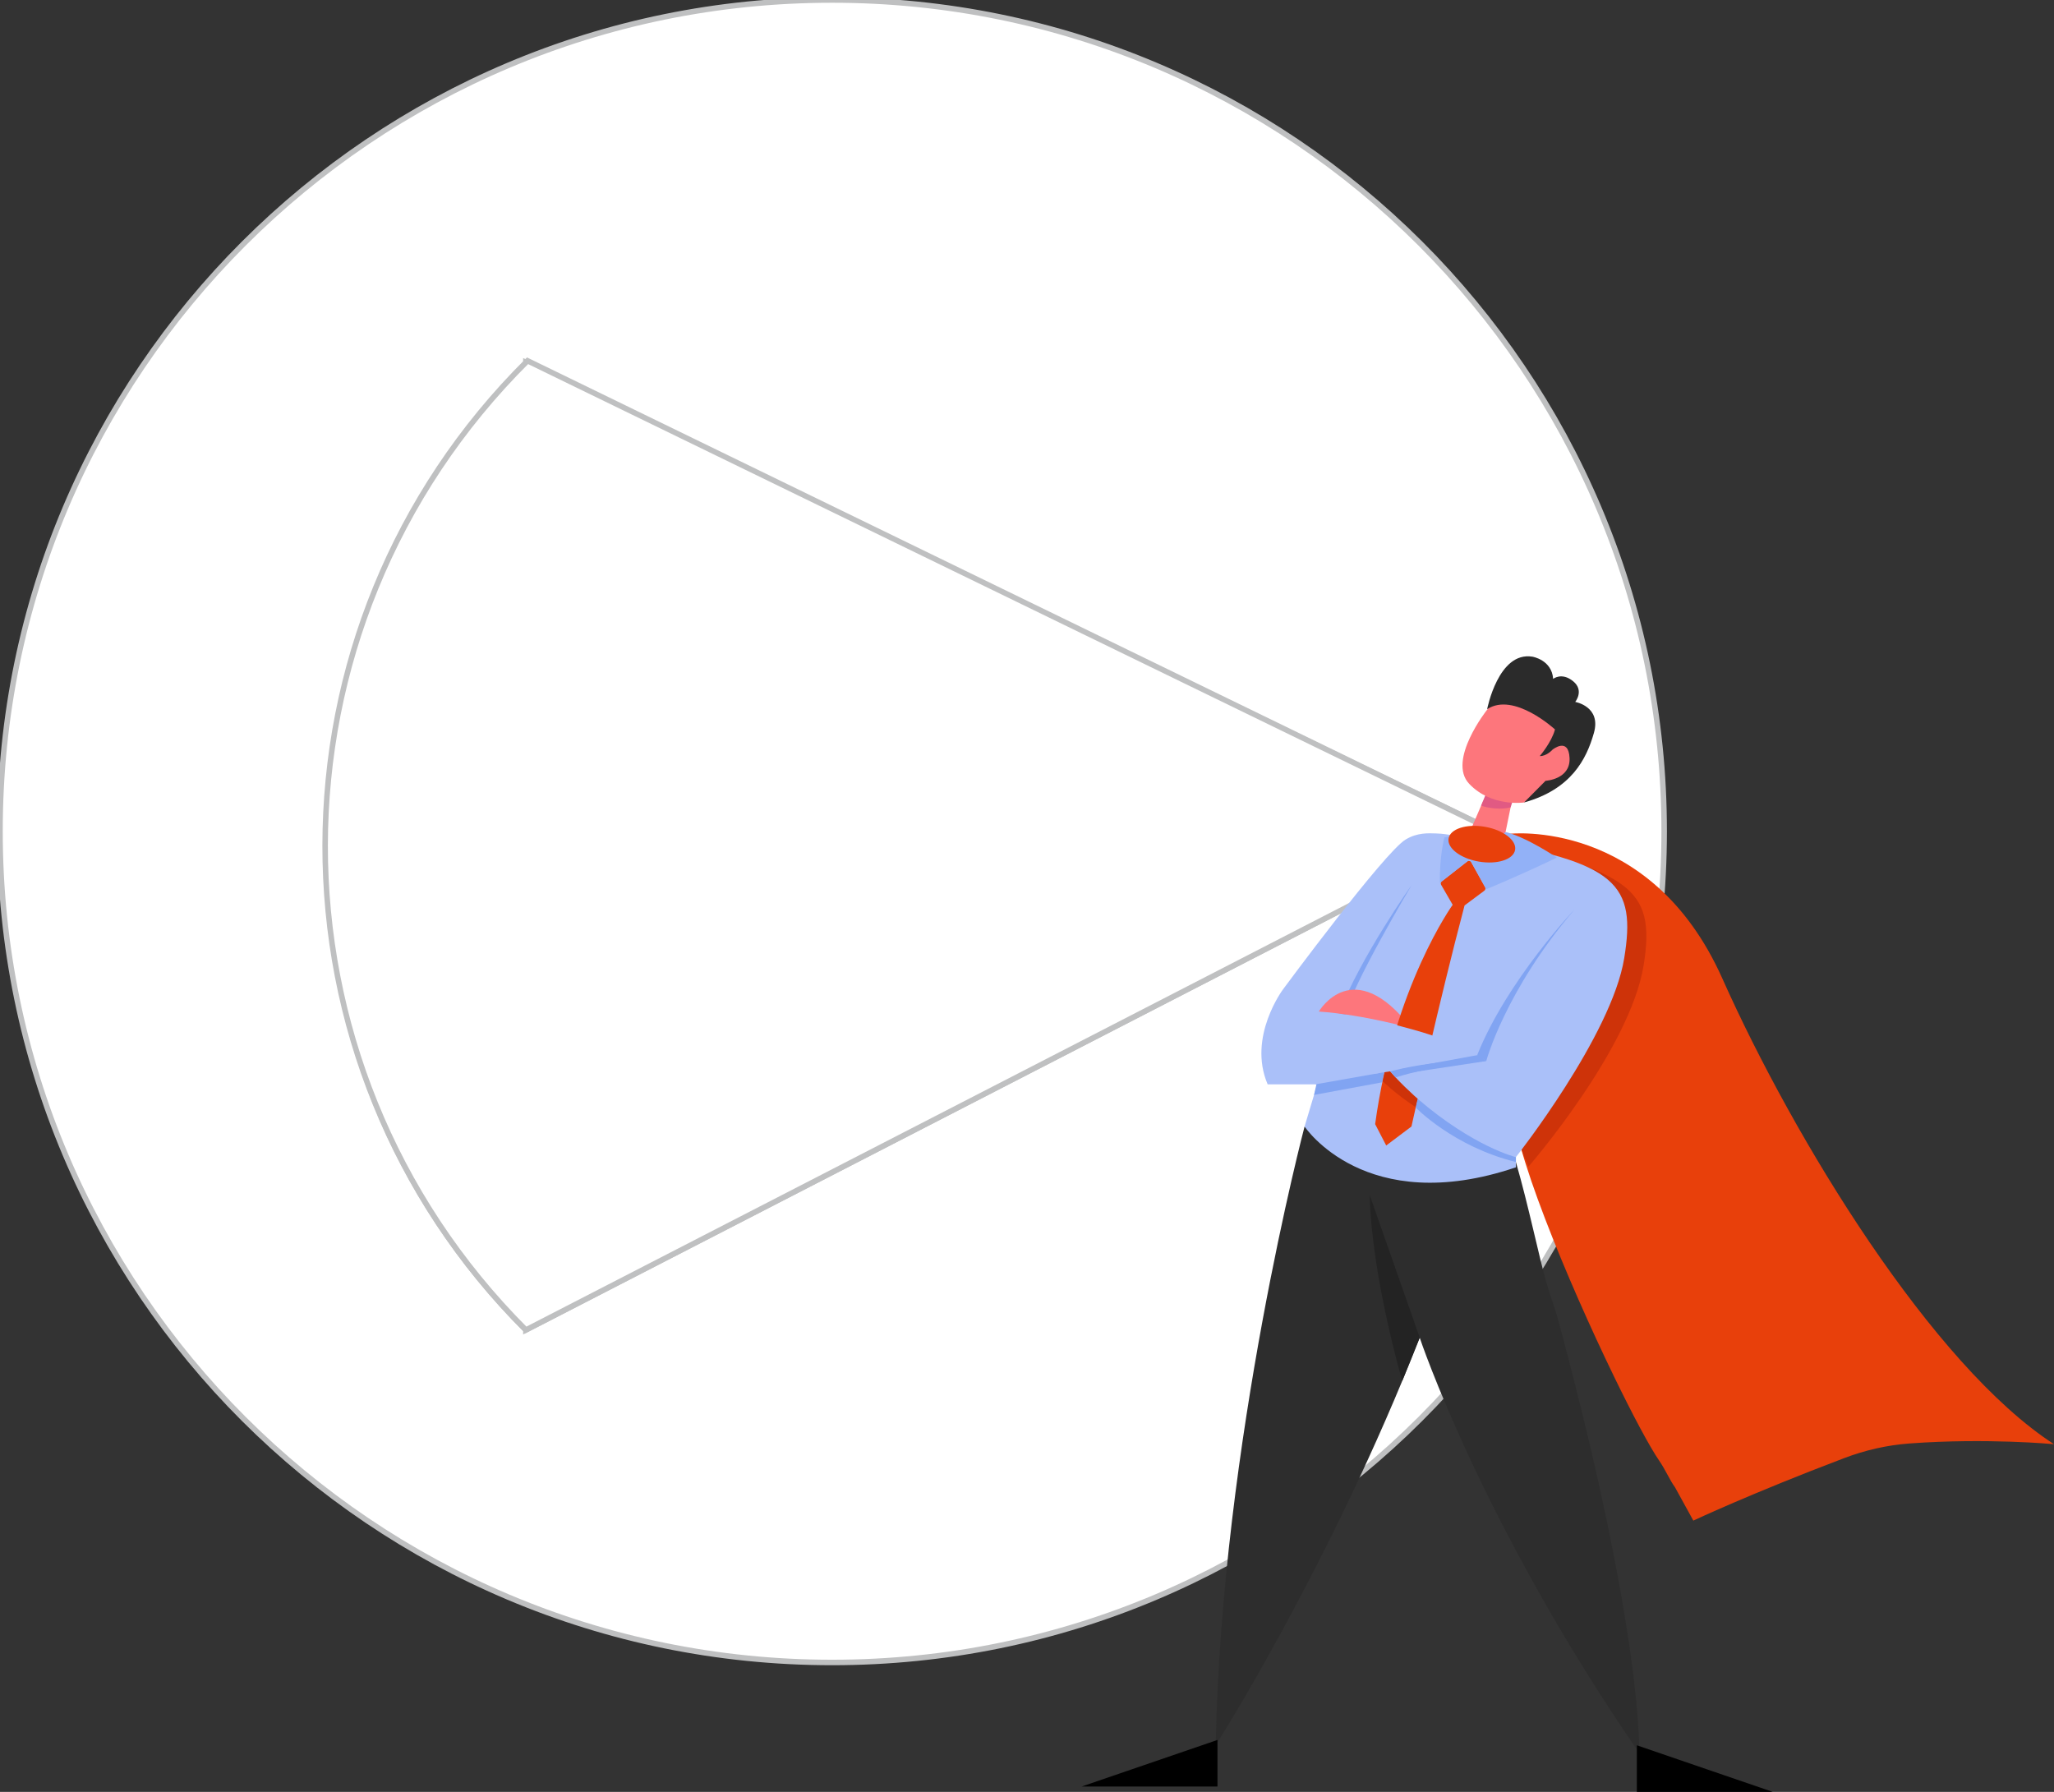 <?xml version="1.0" encoding="UTF-8"?>
<svg id="Layer_1" xmlns="http://www.w3.org/2000/svg" width="705" height="615" version="1.1" viewBox="0 0 705 615">
  <rect x="0" y="0" width="705" height="615" fill="#333333" stroke="none"/>
  <!-- Generator: Adobe Illustrator 29.5.1, SVG Export Plug-In . SVG Version: 2.1.0 Build 141)  -->
  <defs>
    <style>
      .st0 {
        fill: #2b2b2b;
      }

      .st1 {
        fill: #fff;
        stroke: #bfc0c1;
        stroke-miterlimit: 10;
        stroke-width: 1.887px;
      }

      .st2 {
        fill: #232323;
      }

      .st3 {
        fill: #e15a83;
      }

      .st4 {
        fill: #92b1f7;
      }

      .st5 {
        fill: #e8400b;
      }

      .st6 {
        fill: #ce3309;
      }

      .st7 {
        fill: #aac0f9;
      }

      .st8 {
        fill: #fd767c;
      }

      .st9 {
        fill: #81a4f2;
      }

      .st10 {
        fill: #2d2d2d;
      }
    </style>
  </defs>
  <path class="st1" d="M285.599,0C127.948,0,0,127.811,0,285.293s127.948,285.293,285.599,285.293,285.599-127.811,285.599-285.293S443.249,0,285.599,0h0ZM180.498,456.468h0c-91.392-91.294-91.392-239.646,0-330.939v-1.141l332.437,160.905-332.437,171.176Z"/>
  <path class="st1" d="M181.07,123.817l331.866,161.476-332.437,171.176c-91.963-91.864-91.963-240.787.571-332.651h0Z"/>
  <g>
    <g>
      <path class="st5" d="M553.957,472.389c6.527,13.456,12.311,24.259,15.536,28.944,2.218,3.223,3.642,6.706,5.427,9.139l6.289,11.425s19.655-9.263,51.763-21.445c7.183-2.725,14.718-4.463,22.38-5.029.043-.003.085-.006.128-.009,26.62-1.945,49.522.257,49.522.257-41.684-26.982-89.155-104.519-113.832-159.817-24.677-55.297-73.142-49.678-73.142-49.678l10.782,19.032,9.396,32.923s-17.517,18.044-19.017,39.03c-1.061,14.837,19.02,62.763,34.769,95.229"/>
      <path class="st6" d="M436.425,342.893"/>
      <path class="st6" d="M449.161,378.566"/>
      <path class="st10" d="M447.775,386.631s-28.512,107.952-30.513,212.383c0,0,39.516-61.959,70.029-139.908,0,0,21.285,64.064,75.308,142.513,0,0,1.649-39.294-27.76-148.537-1.149-4.267-2.775-8.389-3.998-12.635-2.691-9.345-6.095-26.257-10.536-41.636,0,0-33.014,17.324-72.53-12.179Z"/>
      <path class="st6" d="M501.688,284.599l18.999,94.578-.682,9.956,4.609,11.277s34.804-40.019,39.535-69.099c4.454-27.38-5.617-31.602-55.82-44.44-4.814-1.231-1.847-2.136-6.64-2.272"/>
      <path class="st7" d="M506.333,288.132c-4.501-.692-8.984-1.957-13.377-2.082-2.726-.077-6.466-.341-10.5,2.086-7.336,4.412-42.018,51.336-42.018,51.336,0,0-12.338,16.368-5.336,32.691h17.007l-4.335,14.468s20.786,31.502,72.53,14.013v-3.498s32.847-41.639,37.182-68.289c4.082-25.091-2.001-33.167-51.154-40.726Z"/>
      <path class="st2" d="M470.118,410.138l17.174,48.968-6.001,14.865s-10.505-35.852-11.172-63.833Z"/>
      <polygon points="417.874 597.18 371.237 613.166 417.874 613.166 417.874 597.18"/>
      <polygon points="561.823 599.014 608.46 615 561.823 615 561.823 599.014"/>
      <polygon class="st9" points="451.022 375.795 474.46 371.457 476.907 359.582 456.273 366.665 452.666 368.499 451.022 375.795"/>
      <path class="st9" d="M459.53,347.769c7.753-19.731,24.927-43.894,24.927-43.894,0,0-20.607,34.569-22.617,44.405"/>
      <path class="st8" d="M452.666,347.18s11.783-20.236,31.791,5.76c0,0-15.784-4.609-31.791-5.76Z"/>
      <polygon class="st8" points="509.109 274.802 501.297 292.936 508.152 296.624 514.662 295.826 518.484 277.132 514.531 272.845 509.109 274.802"/>
      <polygon class="st7" points="471.994 350.688 475.615 363.501 473.781 368.22 451.498 372.163 452.11 363.501 462.943 357.227 471.994 350.688"/>
      <path class="st3" d="M508.374,276.507s4.637,1.8,10.11.624l.612-1.905-9.239-2.382-1.483,3.663Z"/>
      <g>
        <path class="st8" d="M510.45,243.56s-13.833,17.413-6.163,25.471c7.67,8.058,18.817,6.391,18.817,6.391l6.745-4.836,5.712-2.886,4.565-5.077-1.359-7.322-3.767-1.464.39-4.5-4.234-3.032-6.064-3.615-3.219-2.135-4.565-.23-4.001.021-2.857,3.212Z"/>
        <path class="st0" d="M510.435,243.407s3.829-19.92,15.518-18.028c0,0,6.676,1.054,7.138,7.627,0,0,2.939-2.393,6.856.799s.721,7.104.721,7.104c0,0,8.985,1.551,6.417,10.629-2.568,9.078-7.81,19.375-23.98,23.885l7.379-7.438s8.576-.459,8.24-7.807c-.335-7.348-5.837-2.895-5.837-2.895,0,0-2.001,2.279-4.394,2.214,0,0,4.063-4.718,5.23-9.143,0,0-14.101-13.004-23.288-6.946Z"/>
      </g>
      <path class="st5" d="M503.607,295.663l-8.731,6.826c-.365.285-.464.796-.232,1.197l3.963,6.851s-20.179,27.982-26.612,75.284l3.793,7.329,8.67-6.518s9.56-43.227,18.23-75.872l6.796-5.066c.373-.278.483-.789.257-1.195l-4.747-8.553c-.277-.5-.936-.634-1.387-.281Z"/>
      <path class="st6" d="M474.575,371.103s4.345,4.292,11.362,8.921l1.557-6.447-7.878-9.409-3.229-.668-1.812,7.602Z"/>
      <path class="st7" d="M490.926,380.851s-16.945-13.752-18.932-21.269l15.298-.854,28.067,11.062-24.433,11.062Z"/>
      <path class="st7" d="M474.62,350.677s19.235,4.582,21.122,6.622l-1.522,7.734-22.226,3.466,2.626-17.822Z"/>
      <path class="st4" d="M495.775,287.379s-1.759,6.502-1.536,15.607l10.226-7.995,5.669,10.216s12.33-5.092,24.228-10.874c0,0-10.224-6.925-17.56-8.769l-.944.738-8.058,1.834-5.558-1.961-6.467,1.204Z"/>
      <ellipse class="st5" cx="508.616" cy="289.737" rx="6.063" ry="11.586" transform="translate(136.967 741.97) rotate(-80.255)"/>
      <path class="st9" d="M485.916,380.121s12.969,13.442,34.39,18.689v-1.664s-14.479-3.478-33.712-20.019l-.678,2.994Z"/>
      <path class="st9" d="M540.48,312.091s-23.084,24.219-33.422,49.945l3.076,2.132s6.424-24.122,30.346-52.077Z"/>
      <line class="st9" x1="459.53" y1="347.769" x2="461.84" y2="348.279"/>
      <path class="st9" d="M479.021,369.789s13.343-4.4,31.113-5.621c0,0-13.779-1.245-32.945,3.52l1.832,2.101Z"/>
    </g>
    <polygon class="st9" points="510.134 364.168 507.58 362.037 481.035 366.905 481.554 368.499 510.134 364.168"/>
  </g>
</svg>